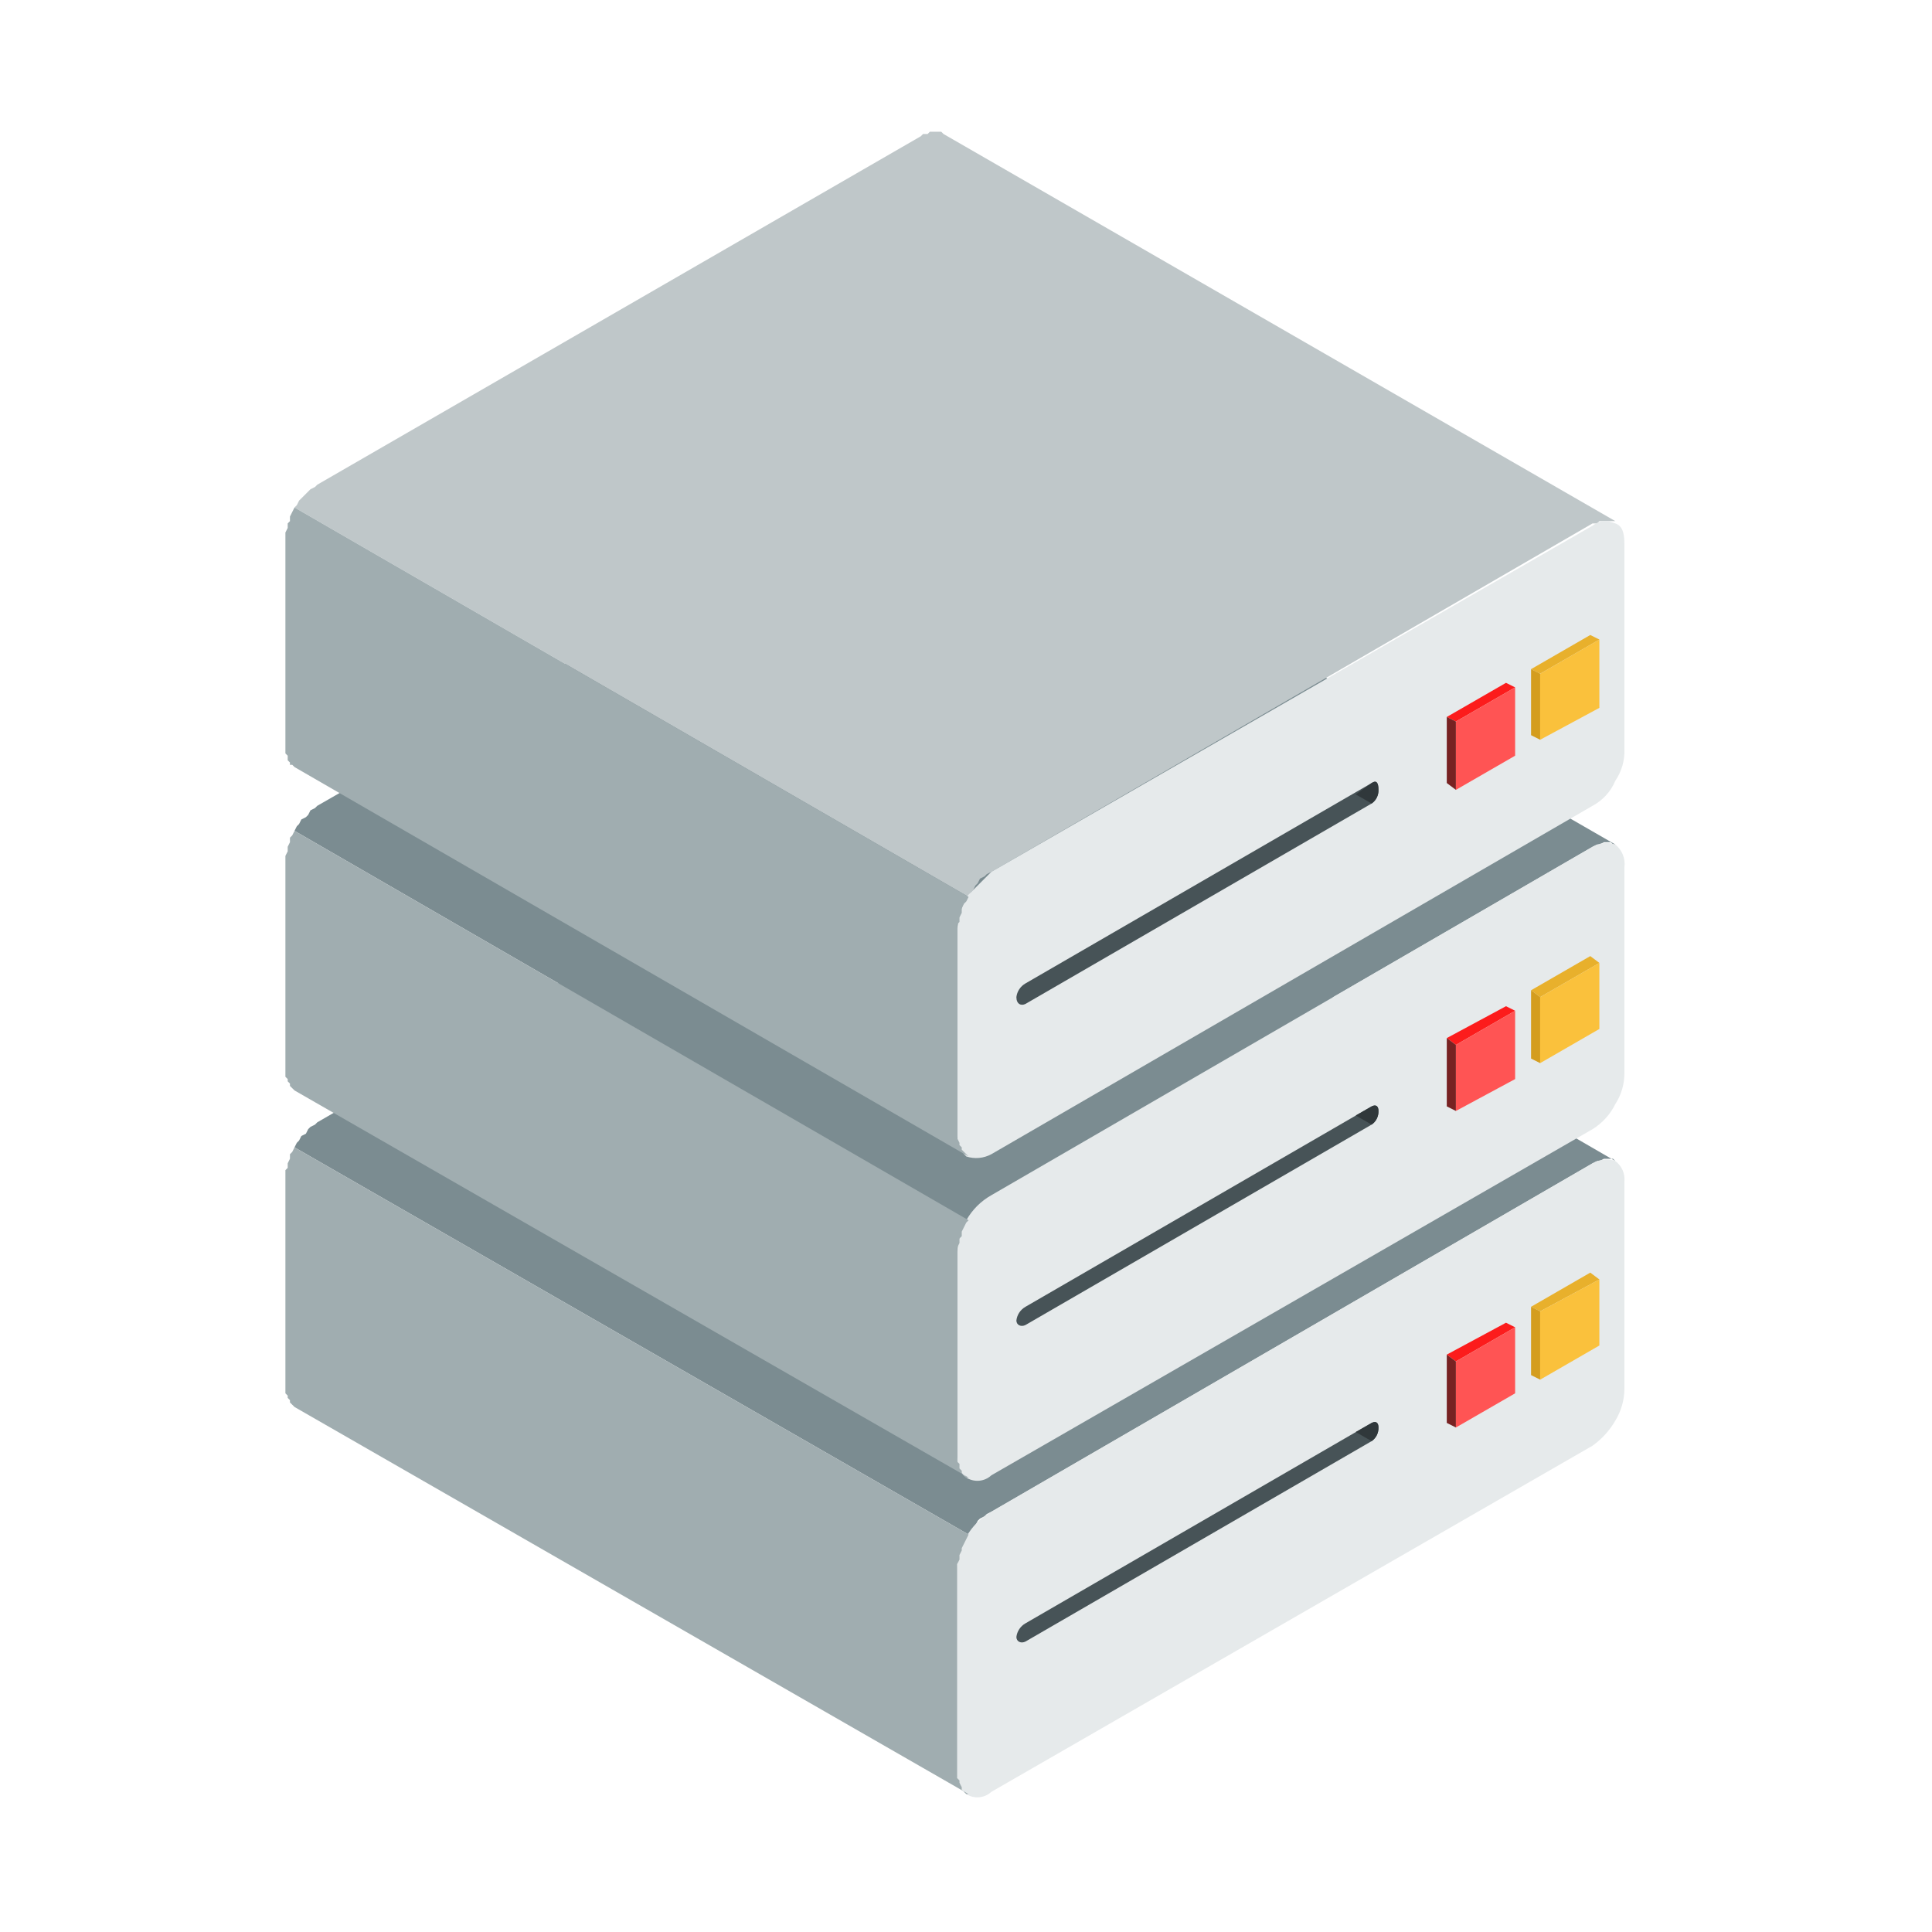 <svg width="88" height="88" viewBox="0 0 88 88" fill="none" xmlns="http://www.w3.org/2000/svg">
<mask id="mask0_2524_3190" style="mask-type:alpha" maskUnits="userSpaceOnUse" x="0" y="0" width="88" height="88">
<rect width="88" height="88" fill="#D9D9D9"/>
</mask>
<g mask="url(#mask0_2524_3190)">
<path fill-rule="evenodd" clip-rule="evenodd" d="M73.576 52.884L42.977 35.147H42.873H42.769L42.666 35.043H42.458L42.354 35.147H42.251L42.043 35.251H41.94L14.452 51.12L14.349 51.224L14.141 51.328L14.037 51.432L13.934 51.639L13.726 51.743L13.623 51.95L13.519 52.054L13.415 52.261L44.118 69.895L44.221 69.791L44.325 69.584L44.429 69.48L44.533 69.272L44.636 69.169L44.844 69.065L44.947 68.961L45.155 68.858L72.538 52.988L72.746 52.884H72.85L73.057 52.78H73.161H73.264H73.368H73.472L73.576 52.884Z" fill="#7B8C91"/>
<path fill-rule="evenodd" clip-rule="evenodd" d="M73.99 53.817C74.007 53.639 73.978 53.459 73.906 53.296C73.833 53.132 73.719 52.99 73.575 52.884C73.405 52.825 73.224 52.804 73.045 52.822C72.866 52.84 72.693 52.896 72.538 52.987L45.155 68.858C44.678 69.127 44.283 69.521 44.014 69.999V69.999C43.769 70.446 43.627 70.942 43.599 71.451V80.786C43.581 80.964 43.611 81.144 43.683 81.307C43.756 81.471 43.87 81.613 44.014 81.719C44.188 81.831 44.395 81.882 44.602 81.863C44.809 81.844 45.003 81.757 45.155 81.616L72.538 65.85C72.962 65.548 73.315 65.159 73.575 64.709V64.709C73.844 64.272 73.987 63.769 73.99 63.256V53.817Z" fill="#E6EAEB"/>
<path fill-rule="evenodd" clip-rule="evenodd" d="M72.85 58.278L72.435 57.966L69.738 59.522L70.153 59.73L72.85 58.278Z" fill="#E8B02C"/>
<path fill-rule="evenodd" clip-rule="evenodd" d="M70.153 59.73L69.738 59.522V62.634L70.153 62.841V59.73Z" fill="#D49D1E"/>
<path fill-rule="evenodd" clip-rule="evenodd" d="M70.152 62.842L72.849 61.286V58.278L70.152 59.73V62.842Z" fill="#FAC13C"/>
<path fill-rule="evenodd" clip-rule="evenodd" d="M46.71 74.77C46.502 74.874 46.295 74.77 46.295 74.562C46.31 74.433 46.356 74.31 46.428 74.202C46.5 74.094 46.597 74.004 46.71 73.94L62.476 64.812C62.684 64.709 62.787 64.812 62.787 65.02C62.792 65.141 62.765 65.262 62.711 65.371C62.657 65.479 62.576 65.573 62.476 65.642L46.71 74.77Z" fill="#475357"/>
<path fill-rule="evenodd" clip-rule="evenodd" d="M44.118 69.895L13.415 52.261L13.311 52.469L13.207 52.573V52.78L13.104 52.988V53.195L13 53.299V53.506V53.714V63.049V63.256V63.464L13.104 63.568V63.671L13.207 63.775V63.879L13.311 63.982L13.415 64.086L44.118 81.719H44.014L43.91 81.616L43.806 81.512V81.408L43.703 81.201V81.097L43.599 80.993V80.786V71.451V71.243L43.703 71.036V70.828L43.806 70.621V70.517L43.91 70.31L44.014 70.102L44.118 69.895Z" fill="#A0ADB0"/>
<path fill-rule="evenodd" clip-rule="evenodd" d="M61.751 65.227L62.477 64.812C62.684 64.709 62.788 64.812 62.788 65.02C62.792 65.141 62.766 65.262 62.712 65.371C62.658 65.479 62.577 65.573 62.477 65.642V65.642L61.751 65.227Z" fill="#30383B"/>
<path fill-rule="evenodd" clip-rule="evenodd" d="M69.011 60.456L68.596 60.248L65.899 61.7L66.314 62.012L69.011 60.456Z" fill="#FC1C1C"/>
<path fill-rule="evenodd" clip-rule="evenodd" d="M66.314 62.012L65.899 61.7V64.812L66.314 65.02V62.012Z" fill="#772222"/>
<path fill-rule="evenodd" clip-rule="evenodd" d="M66.315 65.02L69.012 63.464V60.456L66.315 62.012V65.02Z" fill="#FF5454"/>
<path fill-rule="evenodd" clip-rule="evenodd" d="M73.576 38.466L42.977 20.833L42.873 20.729H42.769H42.666H42.458H42.354H42.251L42.043 20.833L41.94 20.936L14.452 36.703L14.349 36.806L14.141 36.91L14.037 37.118L13.934 37.221L13.726 37.325L13.623 37.532L13.519 37.636L13.415 37.844L44.118 55.581L44.221 55.373L44.325 55.166L44.429 55.062L44.533 54.855L44.636 54.751L44.844 54.647L44.947 54.543L45.155 54.44L72.538 38.57L72.746 38.466H72.85L73.057 38.362H73.161H73.264H73.368L73.472 38.466H73.576Z" fill="#7B8C91"/>
<path fill-rule="evenodd" clip-rule="evenodd" d="M73.99 39.503C74.016 39.309 73.991 39.112 73.918 38.93C73.846 38.749 73.728 38.589 73.575 38.466C73.405 38.407 73.224 38.386 73.045 38.404C72.866 38.422 72.693 38.478 72.538 38.57L45.155 54.44C44.678 54.709 44.283 55.103 44.014 55.581V55.581C43.769 56.028 43.627 56.524 43.599 57.033V66.368C43.581 66.546 43.611 66.726 43.683 66.889C43.756 67.053 43.87 67.195 44.014 67.302C44.188 67.413 44.395 67.464 44.602 67.445C44.809 67.427 45.003 67.34 45.155 67.198L72.538 51.432C72.984 51.156 73.343 50.761 73.575 50.291V50.291C73.855 49.858 73.999 49.353 73.99 48.839V39.503Z" fill="#E6EAEB"/>
<path fill-rule="evenodd" clip-rule="evenodd" d="M72.85 43.86L72.435 43.549L69.738 45.105L70.153 45.416L72.85 43.86Z" fill="#E8B02C"/>
<path fill-rule="evenodd" clip-rule="evenodd" d="M70.153 45.416L69.738 45.105V48.216L70.153 48.424V45.416Z" fill="#D49D1E"/>
<path fill-rule="evenodd" clip-rule="evenodd" d="M70.152 48.424L72.849 46.868V43.86L70.152 45.416V48.424Z" fill="#FAC13C"/>
<path fill-rule="evenodd" clip-rule="evenodd" d="M46.71 60.352C46.502 60.456 46.295 60.352 46.295 60.145C46.31 60.016 46.356 59.892 46.428 59.784C46.5 59.676 46.597 59.586 46.71 59.522L62.476 50.394C62.684 50.291 62.787 50.394 62.787 50.602C62.792 50.723 62.765 50.844 62.711 50.953C62.657 51.061 62.576 51.155 62.476 51.224L46.71 60.352Z" fill="#475357"/>
<path fill-rule="evenodd" clip-rule="evenodd" d="M44.118 55.581L13.415 37.844L13.311 38.051L13.207 38.155V38.362L13.104 38.57V38.777L13 38.985V39.088V39.296V48.735V48.839V49.046L13.104 49.15V49.253L13.207 49.357V49.461L13.311 49.565L13.415 49.668L44.118 67.302H44.014L43.91 67.198L43.806 67.094V66.99L43.703 66.887V66.679L43.599 66.576V66.368V57.033V56.825L43.703 56.618V56.41L43.806 56.307V56.099L43.91 55.892L44.014 55.684L44.118 55.581Z" fill="#A0ADB0"/>
<path fill-rule="evenodd" clip-rule="evenodd" d="M61.751 50.809L62.477 50.394C62.684 50.291 62.788 50.394 62.788 50.602C62.792 50.723 62.766 50.844 62.712 50.953C62.658 51.061 62.577 51.155 62.477 51.224V51.224L61.751 50.809Z" fill="#30383B"/>
<path fill-rule="evenodd" clip-rule="evenodd" d="M69.011 46.038L68.596 45.831L65.899 47.283L66.314 47.594L69.011 46.038Z" fill="#FC1C1C"/>
<path fill-rule="evenodd" clip-rule="evenodd" d="M66.314 47.594L65.899 47.283V50.394L66.314 50.602V47.594Z" fill="#772222"/>
<path fill-rule="evenodd" clip-rule="evenodd" d="M66.315 50.602L69.012 49.15V46.038L66.315 47.594V50.602Z" fill="#FF5454"/>
<path fill-rule="evenodd" clip-rule="evenodd" d="M73.576 23.737L42.977 6.104L42.873 6H42.769H42.666H42.458H42.354L42.251 6.104H42.043L41.94 6.207L14.452 22.077L14.349 22.181L14.141 22.285L14.037 22.389L13.934 22.492L13.726 22.7L13.623 22.803L13.519 23.011L13.415 23.115L44.118 40.852L44.221 40.644L44.325 40.541L44.429 40.333L44.533 40.229L44.636 40.022L44.844 39.918L44.947 39.814L45.155 39.711L72.538 23.841H72.746L72.85 23.737H73.057H73.161H73.264H73.368H73.472H73.576Z" fill="#BFC7C9"/>
<path fill-rule="evenodd" clip-rule="evenodd" d="M73.99 24.774C73.99 24.256 73.886 23.945 73.575 23.841C73.264 23.737 72.953 23.633 72.538 23.945L45.154 39.711L44.014 40.852C43.794 41.309 43.653 41.8 43.599 42.304V51.743C43.609 52.096 43.758 52.432 44.014 52.676C44.201 52.737 44.398 52.76 44.595 52.742C44.791 52.724 44.981 52.666 45.154 52.573L72.538 36.703C73.006 36.454 73.372 36.051 73.575 35.562V35.562C73.867 35.135 74.013 34.626 73.99 34.11V24.774Z" fill="#E6EAEB"/>
<path fill-rule="evenodd" clip-rule="evenodd" d="M72.85 29.131L72.435 28.923L69.738 30.479L70.153 30.686L72.85 29.131Z" fill="#E8B02C"/>
<path fill-rule="evenodd" clip-rule="evenodd" d="M70.153 30.687L69.738 30.479V33.487L70.153 33.695V30.687Z" fill="#D49D1E"/>
<path fill-rule="evenodd" clip-rule="evenodd" d="M70.152 33.695L72.849 32.242V29.131L70.152 30.687V33.695Z" fill="#FAC13C"/>
<path fill-rule="evenodd" clip-rule="evenodd" d="M46.71 45.727C46.502 45.831 46.295 45.727 46.295 45.416C46.31 45.287 46.356 45.163 46.428 45.055C46.5 44.947 46.597 44.857 46.71 44.793L62.476 35.666C62.684 35.527 62.787 35.631 62.787 35.977C62.792 36.098 62.765 36.219 62.711 36.328C62.657 36.436 62.576 36.53 62.476 36.599L46.71 45.727Z" fill="#475357"/>
<path fill-rule="evenodd" clip-rule="evenodd" d="M44.118 40.852L13.415 23.115L13.311 23.322L13.207 23.529V23.737L13.104 23.841V24.048L13 24.256V24.463V24.567V34.006V34.213V34.317L13.104 34.421V34.628L13.207 34.732V34.836H13.311L13.415 34.939L44.118 52.676L44.014 52.573L43.91 52.469L43.806 52.365V52.261L43.703 52.158V52.054L43.599 51.846V51.639V42.304V42.096L43.703 41.993V41.785L43.806 41.578V41.37L43.91 41.163L44.014 41.059L44.118 40.852Z" fill="#A0ADB0"/>
<path fill-rule="evenodd" clip-rule="evenodd" d="M61.751 36.184L62.477 35.665C62.684 35.527 62.788 35.631 62.788 35.977C62.792 36.098 62.766 36.219 62.712 36.327C62.658 36.436 62.577 36.529 62.477 36.599V36.599L61.751 36.184Z" fill="#30383B"/>
<path fill-rule="evenodd" clip-rule="evenodd" d="M69.011 31.309L68.596 31.102L65.899 32.657L66.314 32.865L69.011 31.309Z" fill="#FC1C1C"/>
<path fill-rule="evenodd" clip-rule="evenodd" d="M66.314 32.865L65.899 32.657V35.666L66.314 35.977V32.865Z" fill="#772222"/>
<path fill-rule="evenodd" clip-rule="evenodd" d="M66.315 35.977L69.012 34.421V31.309L66.315 32.865V35.977Z" fill="#FF5454"/>
</g>
</svg>
